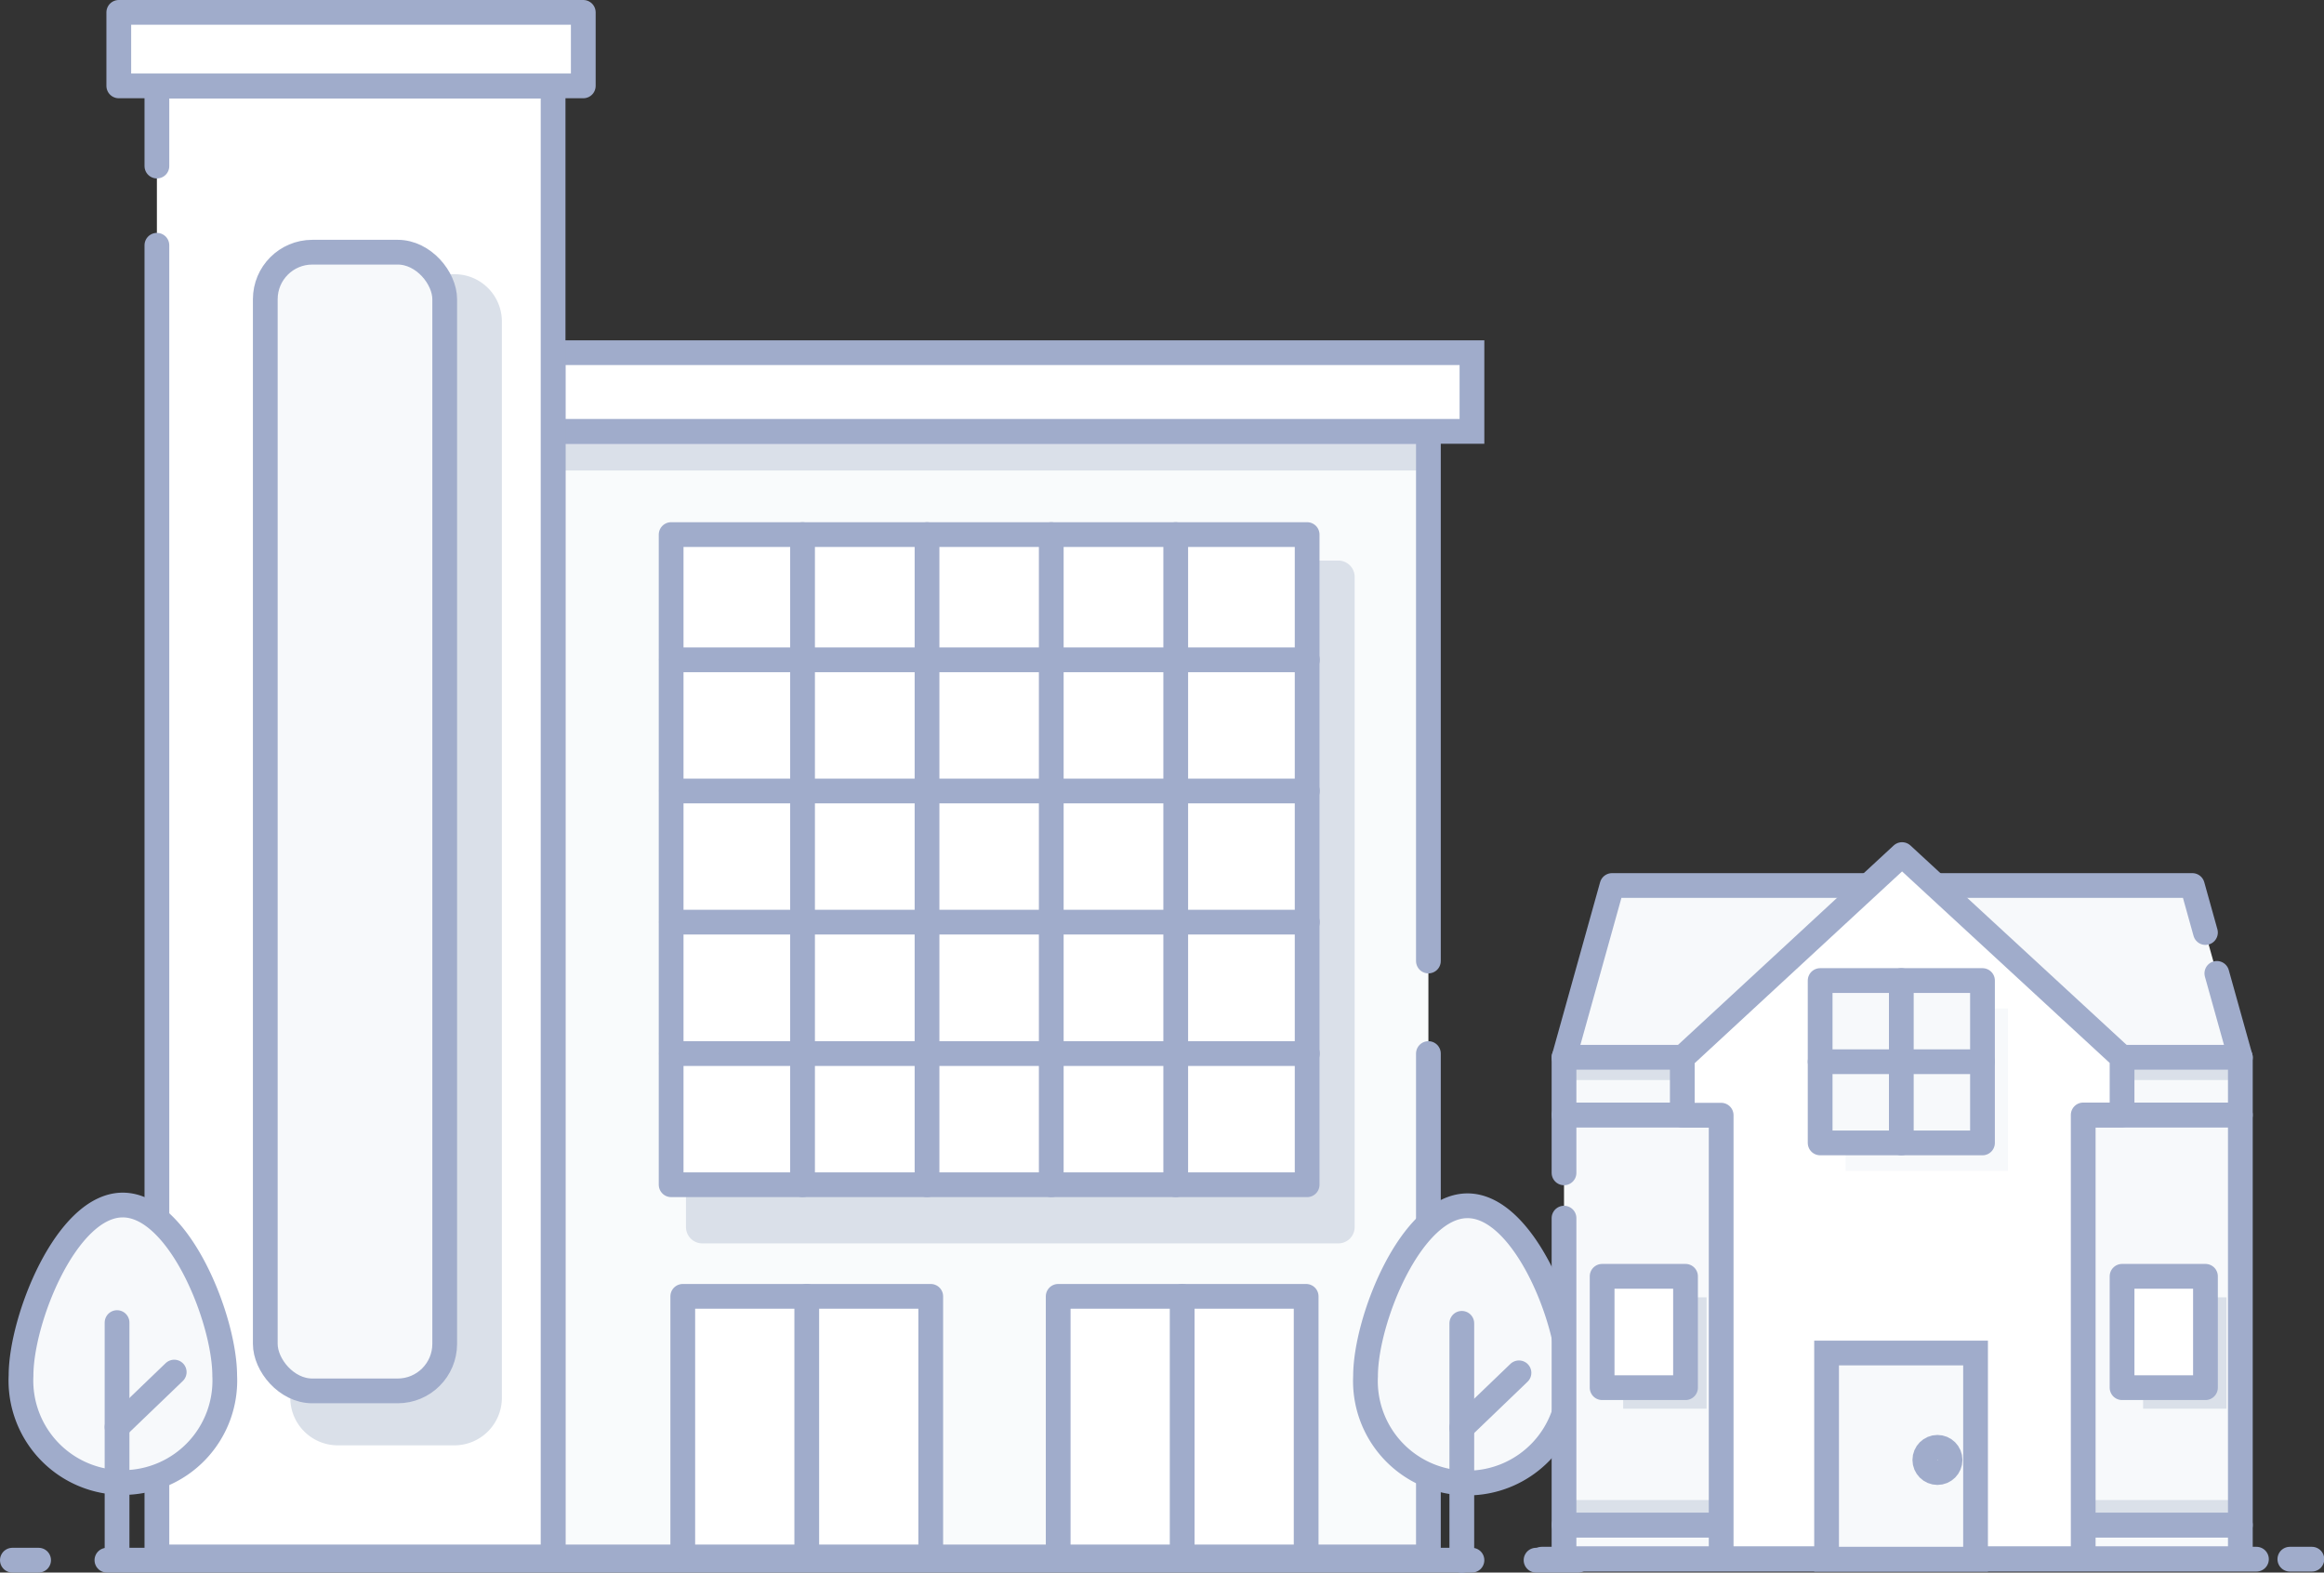 <svg xmlns="http://www.w3.org/2000/svg" width="93.91" height="63.54"><rect width="100%" height="100%" fill="#333333" stroke="none"/><defs><style>.cls-1{fill:none}.cls-1,.cls-5,.cls-6{stroke:#a0accb;stroke-linecap:round;stroke-linejoin:round}.cls-3{fill:#dae0e9}.cls-10,.cls-5{fill:#fff}.cls-6,.cls-7{fill:#f7f9fb}</style></defs><g id="picto-appartement-maison" transform="translate(.5 .5)"><g id="Groupe_23430"><g id="Groupe_17774" transform="translate(0 62.54)"><path id="Ligne_245" d="M0 0h55.16" class="cls-1" transform="translate(3.82)"/><path id="Ligne_246" d="M0 0h1.06" class="cls-1"/><path id="Ligne_247" d="M0 0h1.7" class="cls-1" transform="translate(61.57)"/></g><path id="Rectangle_3101" fill="#f9fbfc" d="M0 0h35.37v45.48H0z" transform="translate(21.85 16.93)"/><path id="Rectangle_3102" d="M0 0h35.37v1.58H0z" class="cls-3" transform="translate(21.85 16.93)"/><path id="Tracé_11037" d="M980.53 458.02v20.34h-35.37v-45.48h35.37v21.4" class="cls-1" transform="translate(-923.31 -415.95)"/><g id="Groupe_17776" transform="translate(27.22 22.15)"><g id="Groupe_17775"><path id="Tracé_11038" d="M980.33 441.45v26.27a.66.66 0 01-.66.66h-25.7a.66.66 0 01-.66-.66v-26.27a.66.66 0 01.66-.66h25.7a.66.66 0 01.66.66z" class="cls-3" transform="translate(-953.31 -440.79)"/></g></g><path id="Tracé_11253" fill="#fff" stroke="#a0accb" stroke-linecap="round" d="M0 0h37.13v3.18H0z" transform="translate(21.85 13.75)"/><path id="Tracé_11039" d="M920.89 414.95v-3.23h16.01v59.43h-16.01v-53" class="cls-5" transform="translate(-915.05 -408.74)"/><g id="Groupe_17778" transform="translate(11.22 10.58)"><g id="Groupe_17777"><path id="Tracé_11040" d="M937.6 425.16v43.5a1.92 1.92 0 01-1.9 1.91h-4.75a1.92 1.92 0 01-1.9-1.91v-43.5a1.91 1.91 0 011.9-1.91h4.75a1.91 1.91 0 011.9 1.91z" class="cls-3" transform="translate(-929.04 -423.25)"/></g></g><path id="Rectangle_3104" d="M0 0h18.77v2.97H0z" class="cls-5" transform="translate(4.3)"/><path id="Rectangle_3105" d="M0 0h25.7v26.27H0z" class="cls-5" transform="translate(26.62 21.1)"/><g id="Groupe_17779" transform="translate(31.93 21.1)"><path id="Ligne_248" d="M0 0v26.27" class="cls-1"/><path id="Ligne_249" d="M0 0v26.27" class="cls-1" transform="translate(5.03)"/><path id="Ligne_250" d="M0 0v26.27" class="cls-1" transform="translate(10.05)"/><path id="Ligne_251" d="M0 0v26.27" class="cls-1" transform="translate(15.08)"/></g><path id="Tracé_11041" d="M952.4 471h25.7" class="cls-1" transform="translate(-925.77 -428.93)"/><path id="Tracé_11042" d="M952.4 462.95h25.7" class="cls-1" transform="translate(-925.77 -426.19)"/><path id="Tracé_11043" d="M952.4 454.91h25.7" class="cls-1" transform="translate(-925.77 -423.45)"/><path id="Tracé_11044" d="M952.4 446.87h25.7" class="cls-1" transform="translate(-925.77 -420.71)"/><path id="Rectangle_3106" d="M0 0h10.02v10.53H0z" class="cls-5" transform="translate(27.09 51.88)"/><path id="Ligne_252" d="M0 0v10.53" class="cls-1" transform="translate(32.1 51.88)"/><path id="Rectangle_3107" d="M0 0h10.02v10.53H0z" class="cls-5" transform="translate(42.26 51.88)"/><path id="Ligne_253" d="M0 0v10.53" class="cls-1" transform="translate(47.27 51.88)"/><rect id="Rectangle_3108" width="7.25" height="46.01" class="cls-6" rx="1.9" transform="translate(10.22 9.69)"/><g id="Groupe_17780" transform="translate(.35 48.19)"><path id="Tracé_11045" d="M920.8 487.16a4.12 4.12 0 11-8.23 0c0-2.27 1.84-6.89 4.11-6.89s4.12 4.62 4.12 6.9z" class="cls-6" transform="translate(-912.57 -480.27)"/><path id="Ligne_254" d="M0 0v9.58" class="cls-1" transform="translate(3.88 4.75)"/><path id="Ligne_255" d="M0 2.22L2.31 0" class="cls-1" transform="translate(3.88 6.75)"/><path id="Tracé_11046" d="M1003.18 487.2a4.12 4.12 0 11-8.23 0c0-2.26 1.84-6.88 4.12-6.88s4.11 4.62 4.11 6.89z" class="cls-6" transform="translate(-940.62 -480.29)"/><path id="Ligne_256" d="M0 0v9.58" class="cls-1" transform="translate(58.22 4.78)"/><path id="Ligne_257" d="M0 2.22L2.31 0" class="cls-1" transform="translate(58.22 6.78)"/></g></g><g id="Groupe_23431" transform="translate(61.8 34.02)"><g id="Groupe_17709" transform="translate(0 28.48)"><path id="Ligne_207" d="M0 0h28.88" class="cls-1"/><path id="Ligne_209" d="M0 0h.89" class="cls-1" transform="translate(30.23)"/></g><g id="Groupe_17712" transform="translate(.9)"><path id="Rectangle_3060" d="M0 0h27.33v1.36H0z" class="cls-6" transform="translate(0 27.1)"/><path id="Rectangle_3061" d="M0 0h27.33v16.56H0z" class="cls-7" transform="translate(0 10.54)"/><path id="Tracé_10937" d="M1109.8 423.17h-23.44l-1.94 6.95h27.33z" class="cls-7" transform="translate(-1084.42 -421.91)"/><path id="Tracé_10938" d="M1110.34 425.07l-.53-1.9h-23.45l-1.94 6.95h27.33l-.95-3.4" class="cls-1" transform="translate(-1084.42 -421.91)"/><path id="Rectangle_3062" d="M0 0h27.33v1H0z" class="cls-3" transform="translate(0 26.09)"/><path id="Rectangle_3063" d="M0 0h27.33v2.33H0z" class="cls-7" transform="translate(0 8.2)"/><path id="Rectangle_3064" d="M0 0h27.33v.92H0z" class="cls-3" transform="translate(0 8.2)"/><path id="Rectangle_3065" d="M0 0h27.33v2.33H0z" class="cls-1" transform="translate(0 8.2)"/><path id="Tracé_10939" d="M1084.42 454.22v12.4h27.33v-16.57h-27.33v2.34" class="cls-1" transform="translate(-1084.42 -439.52)"/><path id="Rectangle_3066" d="M0 0h3.37v4.5H0z" class="cls-3" transform="translate(2.39 17.9)"/><path id="Rectangle_3067" d="M0 0h3.37v4.5H0z" class="cls-3" transform="translate(23.4 17.9)"/><g id="Groupe_17711" transform="translate(4.78)"><path id="Tracé_10940" d="M1116.04 427.75v2.32h-1.57V448h-14.63v-17.92h-1.57v-2.32l8.88-8.21z" class="cls-5" transform="translate(-1098.27 -419.54)"/><path id="Tracé_10942" fill="#f7f9fb" stroke="#a0accb" stroke-linecap="round" d="M0 0h8.33v6.02H0z" transform="rotate(90 -4.15 16)"/><circle id="Ellipse_436" cx=".51" cy=".51" r=".51" fill="#fff" stroke="#a0accb" stroke-miterlimit="10" transform="translate(9.8 23.96)"/><path id="Rectangle_3069" d="M0 0h6.56v6.56H0z" class="cls-7" transform="translate(6.6 6.23)"/><g id="Groupe_17710" transform="translate(5.57 5.1)"><path id="Rectangle_3070" d="M0 0h6.56v6.56H0z" class="cls-7"/><path id="Rectangle_3071" d="M0 0h6.56v6.56H0z" class="cls-6"/><path id="Ligne_210" d="M0 0v6.56" class="cls-1" transform="translate(3.28)"/><path id="Ligne_211" d="M0 0h6.56" class="cls-1" transform="translate(0 3.28)"/></g></g><path id="Rectangle_3072" d="M0 0h3.37v4.5H0z" class="cls-10" transform="translate(1.54 17.05)"/><path id="Rectangle_3073" d="M0 0h3.37v4.5H0z" class="cls-10" transform="translate(22.55 17.05)"/><path id="Rectangle_3074" d="M0 0h3.37v4.5H0z" class="cls-1" transform="translate(1.54 17.05)"/><path id="Rectangle_3075" d="M0 0h3.37v4.5H0z" class="cls-1" transform="translate(22.55 17.05)"/></g></g></g></svg>